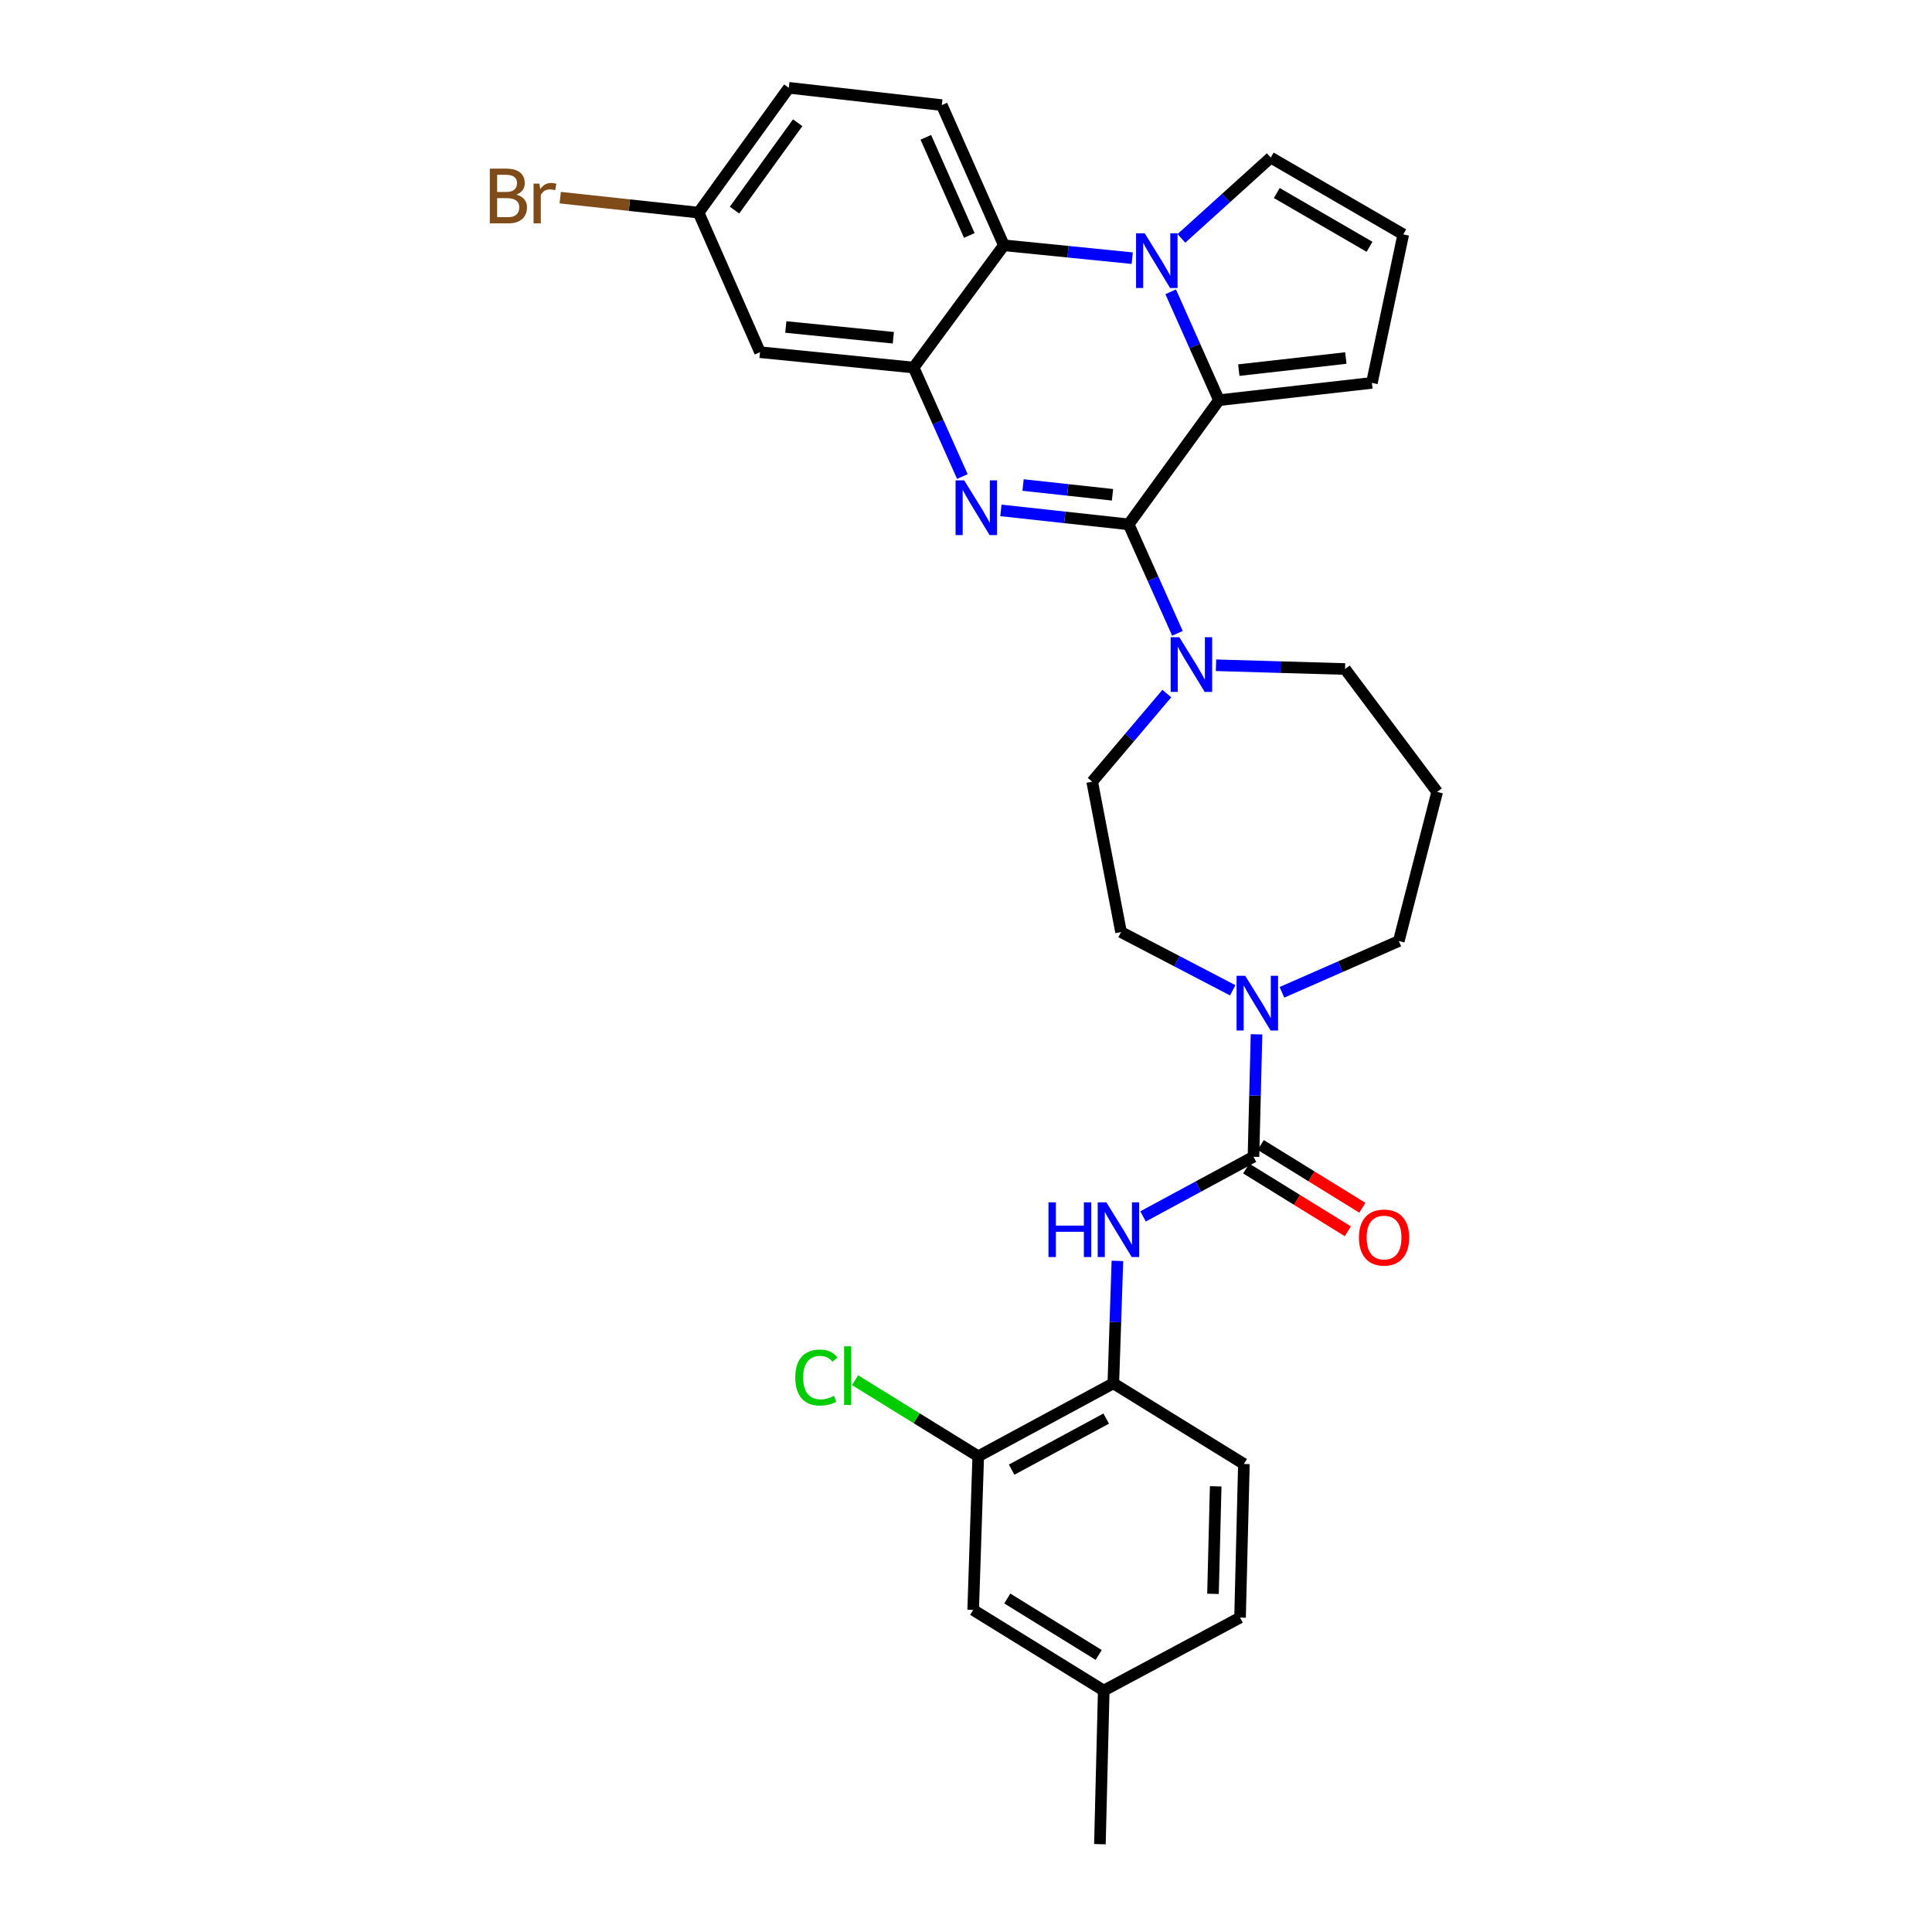 <?xml version='1.0' encoding='iso-8859-1'?>
<svg version='1.1' baseProfile='full'
              xmlns='http://www.w3.org/2000/svg'
                      xmlns:rdkit='http://www.rdkit.org/xml'
                      xmlns:xlink='http://www.w3.org/1999/xlink'
                  xml:space='preserve'
width='1000px' height='1000px' viewBox='0 0 1000 1000'>
<!-- END OF HEADER -->
<rect style='opacity:1.0;fill:#FFFFFF;stroke:none' width='1000' height='1000' x='0' y='0'> </rect>
<path class='bond-0' d='M 584.196,271.404 L 551.131,267.795' style='fill:none;fill-rule:evenodd;stroke:#000000;stroke-width:6px;stroke-linecap:butt;stroke-linejoin:miter;stroke-opacity:1' />
<path class='bond-0' d='M 551.131,267.795 L 518.066,264.186' style='fill:none;fill-rule:evenodd;stroke:#0000FF;stroke-width:6px;stroke-linecap:butt;stroke-linejoin:miter;stroke-opacity:1' />
<path class='bond-0' d='M 575.829,256.101 L 552.684,253.574' style='fill:none;fill-rule:evenodd;stroke:#000000;stroke-width:6px;stroke-linecap:butt;stroke-linejoin:miter;stroke-opacity:1' />
<path class='bond-0' d='M 552.684,253.574 L 529.538,251.048' style='fill:none;fill-rule:evenodd;stroke:#0000FF;stroke-width:6px;stroke-linecap:butt;stroke-linejoin:miter;stroke-opacity:1' />
<path class='bond-2' d='M 584.196,271.404 L 630.926,207.134' style='fill:none;fill-rule:evenodd;stroke:#000000;stroke-width:6px;stroke-linecap:butt;stroke-linejoin:miter;stroke-opacity:1' />
<path class='bond-6' d='M 584.196,271.404 L 596.819,299.61' style='fill:none;fill-rule:evenodd;stroke:#000000;stroke-width:6px;stroke-linecap:butt;stroke-linejoin:miter;stroke-opacity:1' />
<path class='bond-6' d='M 596.819,299.61 L 609.443,327.815' style='fill:none;fill-rule:evenodd;stroke:#0000FF;stroke-width:6px;stroke-linecap:butt;stroke-linejoin:miter;stroke-opacity:1' />
<path class='bond-3' d='M 498.12,246.65 L 485.503,218.448' style='fill:none;fill-rule:evenodd;stroke:#0000FF;stroke-width:6px;stroke-linecap:butt;stroke-linejoin:miter;stroke-opacity:1' />
<path class='bond-3' d='M 485.503,218.448 L 472.887,190.246' style='fill:none;fill-rule:evenodd;stroke:#000000;stroke-width:6px;stroke-linecap:butt;stroke-linejoin:miter;stroke-opacity:1' />
<path class='bond-1' d='M 605.949,151.038 L 618.438,179.086' style='fill:none;fill-rule:evenodd;stroke:#0000FF;stroke-width:6px;stroke-linecap:butt;stroke-linejoin:miter;stroke-opacity:1' />
<path class='bond-1' d='M 618.438,179.086 L 630.926,207.134' style='fill:none;fill-rule:evenodd;stroke:#000000;stroke-width:6px;stroke-linecap:butt;stroke-linejoin:miter;stroke-opacity:1' />
<path class='bond-5' d='M 586.035,133.625 L 552.822,130.293' style='fill:none;fill-rule:evenodd;stroke:#0000FF;stroke-width:6px;stroke-linecap:butt;stroke-linejoin:miter;stroke-opacity:1' />
<path class='bond-5' d='M 552.822,130.293 L 519.609,126.962' style='fill:none;fill-rule:evenodd;stroke:#000000;stroke-width:6px;stroke-linecap:butt;stroke-linejoin:miter;stroke-opacity:1' />
<path class='bond-11' d='M 611.492,123.391 L 634.616,102.479' style='fill:none;fill-rule:evenodd;stroke:#0000FF;stroke-width:6px;stroke-linecap:butt;stroke-linejoin:miter;stroke-opacity:1' />
<path class='bond-11' d='M 634.616,102.479 L 657.741,81.567' style='fill:none;fill-rule:evenodd;stroke:#000000;stroke-width:6px;stroke-linecap:butt;stroke-linejoin:miter;stroke-opacity:1' />
<path class='bond-13' d='M 630.926,207.134 L 710.089,198.186' style='fill:none;fill-rule:evenodd;stroke:#000000;stroke-width:6px;stroke-linecap:butt;stroke-linejoin:miter;stroke-opacity:1' />
<path class='bond-13' d='M 641.194,191.577 L 696.608,185.313' style='fill:none;fill-rule:evenodd;stroke:#000000;stroke-width:6px;stroke-linecap:butt;stroke-linejoin:miter;stroke-opacity:1' />
<path class='bond-10' d='M 472.887,190.246 L 393.382,182.291' style='fill:none;fill-rule:evenodd;stroke:#000000;stroke-width:6px;stroke-linecap:butt;stroke-linejoin:miter;stroke-opacity:1' />
<path class='bond-10' d='M 462.385,174.819 L 406.732,169.25' style='fill:none;fill-rule:evenodd;stroke:#000000;stroke-width:6px;stroke-linecap:butt;stroke-linejoin:miter;stroke-opacity:1' />
<path class='bond-32' d='M 472.887,190.246 L 519.609,126.962' style='fill:none;fill-rule:evenodd;stroke:#000000;stroke-width:6px;stroke-linecap:butt;stroke-linejoin:miter;stroke-opacity:1' />
<path class='bond-4' d='M 648.792,598.737 L 649.587,567.051' style='fill:none;fill-rule:evenodd;stroke:#000000;stroke-width:6px;stroke-linecap:butt;stroke-linejoin:miter;stroke-opacity:1' />
<path class='bond-4' d='M 649.587,567.051 L 650.382,535.365' style='fill:none;fill-rule:evenodd;stroke:#0000FF;stroke-width:6px;stroke-linecap:butt;stroke-linejoin:miter;stroke-opacity:1' />
<path class='bond-8' d='M 648.792,598.737 L 620.215,614.175' style='fill:none;fill-rule:evenodd;stroke:#000000;stroke-width:6px;stroke-linecap:butt;stroke-linejoin:miter;stroke-opacity:1' />
<path class='bond-8' d='M 620.215,614.175 L 591.637,629.612' style='fill:none;fill-rule:evenodd;stroke:#0000FF;stroke-width:6px;stroke-linecap:butt;stroke-linejoin:miter;stroke-opacity:1' />
<path class='bond-16' d='M 645.034,604.823 L 671.337,621.063' style='fill:none;fill-rule:evenodd;stroke:#000000;stroke-width:6px;stroke-linecap:butt;stroke-linejoin:miter;stroke-opacity:1' />
<path class='bond-16' d='M 671.337,621.063 L 697.64,637.302' style='fill:none;fill-rule:evenodd;stroke:#FF0000;stroke-width:6px;stroke-linecap:butt;stroke-linejoin:miter;stroke-opacity:1' />
<path class='bond-16' d='M 652.55,592.651 L 678.852,608.891' style='fill:none;fill-rule:evenodd;stroke:#000000;stroke-width:6px;stroke-linecap:butt;stroke-linejoin:miter;stroke-opacity:1' />
<path class='bond-16' d='M 678.852,608.891 L 705.155,625.13' style='fill:none;fill-rule:evenodd;stroke:#FF0000;stroke-width:6px;stroke-linecap:butt;stroke-linejoin:miter;stroke-opacity:1' />
<path class='bond-14' d='M 519.609,126.962 L 487.478,54.403' style='fill:none;fill-rule:evenodd;stroke:#000000;stroke-width:6px;stroke-linecap:butt;stroke-linejoin:miter;stroke-opacity:1' />
<path class='bond-14' d='M 501.709,121.87 L 479.217,71.079' style='fill:none;fill-rule:evenodd;stroke:#000000;stroke-width:6px;stroke-linecap:butt;stroke-linejoin:miter;stroke-opacity:1' />
<path class='bond-17' d='M 603.943,358.988 L 584.628,381.79' style='fill:none;fill-rule:evenodd;stroke:#0000FF;stroke-width:6px;stroke-linecap:butt;stroke-linejoin:miter;stroke-opacity:1' />
<path class='bond-17' d='M 584.628,381.79 L 565.314,404.593' style='fill:none;fill-rule:evenodd;stroke:#000000;stroke-width:6px;stroke-linecap:butt;stroke-linejoin:miter;stroke-opacity:1' />
<path class='bond-26' d='M 629.398,344.334 L 662.798,345.309' style='fill:none;fill-rule:evenodd;stroke:#0000FF;stroke-width:6px;stroke-linecap:butt;stroke-linejoin:miter;stroke-opacity:1' />
<path class='bond-26' d='M 662.798,345.309 L 696.198,346.283' style='fill:none;fill-rule:evenodd;stroke:#000000;stroke-width:6px;stroke-linecap:butt;stroke-linejoin:miter;stroke-opacity:1' />
<path class='bond-7' d='M 638.058,512.581 L 609.152,497.513' style='fill:none;fill-rule:evenodd;stroke:#0000FF;stroke-width:6px;stroke-linecap:butt;stroke-linejoin:miter;stroke-opacity:1' />
<path class='bond-7' d='M 609.152,497.513 L 580.247,482.444' style='fill:none;fill-rule:evenodd;stroke:#000000;stroke-width:6px;stroke-linecap:butt;stroke-linejoin:miter;stroke-opacity:1' />
<path class='bond-33' d='M 663.526,513.626 L 693.774,500.352' style='fill:none;fill-rule:evenodd;stroke:#0000FF;stroke-width:6px;stroke-linecap:butt;stroke-linejoin:miter;stroke-opacity:1' />
<path class='bond-33' d='M 693.774,500.352 L 724.021,487.078' style='fill:none;fill-rule:evenodd;stroke:#000000;stroke-width:6px;stroke-linecap:butt;stroke-linejoin:miter;stroke-opacity:1' />
<path class='bond-9' d='M 578.372,652.636 L 577.315,684.322' style='fill:none;fill-rule:evenodd;stroke:#0000FF;stroke-width:6px;stroke-linecap:butt;stroke-linejoin:miter;stroke-opacity:1' />
<path class='bond-9' d='M 577.315,684.322 L 576.257,716.007' style='fill:none;fill-rule:evenodd;stroke:#000000;stroke-width:6px;stroke-linecap:butt;stroke-linejoin:miter;stroke-opacity:1' />
<path class='bond-12' d='M 576.257,716.007 L 506.337,753.773' style='fill:none;fill-rule:evenodd;stroke:#000000;stroke-width:6px;stroke-linecap:butt;stroke-linejoin:miter;stroke-opacity:1' />
<path class='bond-12' d='M 572.567,734.259 L 523.623,760.695' style='fill:none;fill-rule:evenodd;stroke:#000000;stroke-width:6px;stroke-linecap:butt;stroke-linejoin:miter;stroke-opacity:1' />
<path class='bond-20' d='M 576.257,716.007 L 643.841,757.755' style='fill:none;fill-rule:evenodd;stroke:#000000;stroke-width:6px;stroke-linecap:butt;stroke-linejoin:miter;stroke-opacity:1' />
<path class='bond-21' d='M 393.382,182.291 L 361.585,110.058' style='fill:none;fill-rule:evenodd;stroke:#000000;stroke-width:6px;stroke-linecap:butt;stroke-linejoin:miter;stroke-opacity:1' />
<path class='bond-31' d='M 657.741,81.567 L 726.326,121.327' style='fill:none;fill-rule:evenodd;stroke:#000000;stroke-width:6px;stroke-linecap:butt;stroke-linejoin:miter;stroke-opacity:1' />
<path class='bond-31' d='M 660.854,99.907 L 708.863,127.739' style='fill:none;fill-rule:evenodd;stroke:#000000;stroke-width:6px;stroke-linecap:butt;stroke-linejoin:miter;stroke-opacity:1' />
<path class='bond-19' d='M 506.337,753.773 L 503.714,833.294' style='fill:none;fill-rule:evenodd;stroke:#000000;stroke-width:6px;stroke-linecap:butt;stroke-linejoin:miter;stroke-opacity:1' />
<path class='bond-23' d='M 506.337,753.773 L 474.458,734.081' style='fill:none;fill-rule:evenodd;stroke:#000000;stroke-width:6px;stroke-linecap:butt;stroke-linejoin:miter;stroke-opacity:1' />
<path class='bond-23' d='M 474.458,734.081 L 442.579,714.389' style='fill:none;fill-rule:evenodd;stroke:#00CC00;stroke-width:6px;stroke-linecap:butt;stroke-linejoin:miter;stroke-opacity:1' />
<path class='bond-15' d='M 710.089,198.186 L 726.326,121.327' style='fill:none;fill-rule:evenodd;stroke:#000000;stroke-width:6px;stroke-linecap:butt;stroke-linejoin:miter;stroke-opacity:1' />
<path class='bond-24' d='M 487.478,54.403 L 408.283,45.455' style='fill:none;fill-rule:evenodd;stroke:#000000;stroke-width:6px;stroke-linecap:butt;stroke-linejoin:miter;stroke-opacity:1' />
<path class='bond-18' d='M 565.314,404.593 L 580.247,482.444' style='fill:none;fill-rule:evenodd;stroke:#000000;stroke-width:6px;stroke-linecap:butt;stroke-linejoin:miter;stroke-opacity:1' />
<path class='bond-35' d='M 503.714,833.294 L 571.298,875.025' style='fill:none;fill-rule:evenodd;stroke:#000000;stroke-width:6px;stroke-linecap:butt;stroke-linejoin:miter;stroke-opacity:1' />
<path class='bond-35' d='M 521.367,827.382 L 568.676,856.593' style='fill:none;fill-rule:evenodd;stroke:#000000;stroke-width:6px;stroke-linecap:butt;stroke-linejoin:miter;stroke-opacity:1' />
<path class='bond-28' d='M 643.841,757.755 L 641.846,837.259' style='fill:none;fill-rule:evenodd;stroke:#000000;stroke-width:6px;stroke-linecap:butt;stroke-linejoin:miter;stroke-opacity:1' />
<path class='bond-28' d='M 629.241,769.321 L 627.845,824.975' style='fill:none;fill-rule:evenodd;stroke:#000000;stroke-width:6px;stroke-linecap:butt;stroke-linejoin:miter;stroke-opacity:1' />
<path class='bond-29' d='M 361.585,110.058 L 325.774,106.182' style='fill:none;fill-rule:evenodd;stroke:#000000;stroke-width:6px;stroke-linecap:butt;stroke-linejoin:miter;stroke-opacity:1' />
<path class='bond-29' d='M 325.774,106.182 L 289.964,102.306' style='fill:none;fill-rule:evenodd;stroke:#7F4C19;stroke-width:6px;stroke-linecap:butt;stroke-linejoin:miter;stroke-opacity:1' />
<path class='bond-34' d='M 361.585,110.058 L 408.283,45.455' style='fill:none;fill-rule:evenodd;stroke:#000000;stroke-width:6px;stroke-linecap:butt;stroke-linejoin:miter;stroke-opacity:1' />
<path class='bond-34' d='M 380.183,108.748 L 412.872,63.525' style='fill:none;fill-rule:evenodd;stroke:#000000;stroke-width:6px;stroke-linecap:butt;stroke-linejoin:miter;stroke-opacity:1' />
<path class='bond-22' d='M 743.881,409.886 L 696.198,346.283' style='fill:none;fill-rule:evenodd;stroke:#000000;stroke-width:6px;stroke-linecap:butt;stroke-linejoin:miter;stroke-opacity:1' />
<path class='bond-27' d='M 743.881,409.886 L 724.021,487.078' style='fill:none;fill-rule:evenodd;stroke:#000000;stroke-width:6px;stroke-linecap:butt;stroke-linejoin:miter;stroke-opacity:1' />
<path class='bond-25' d='M 571.298,875.025 L 641.846,837.259' style='fill:none;fill-rule:evenodd;stroke:#000000;stroke-width:6px;stroke-linecap:butt;stroke-linejoin:miter;stroke-opacity:1' />
<path class='bond-30' d='M 571.298,875.025 L 569.311,954.545' style='fill:none;fill-rule:evenodd;stroke:#000000;stroke-width:6px;stroke-linecap:butt;stroke-linejoin:miter;stroke-opacity:1' />
<path  class='atom-1' d='M 499.083 248.637
L 508.363 263.637
Q 509.283 265.117, 510.763 267.797
Q 512.243 270.477, 512.323 270.637
L 512.323 248.637
L 516.083 248.637
L 516.083 276.957
L 512.203 276.957
L 502.243 260.557
Q 501.083 258.637, 499.843 256.437
Q 498.643 254.237, 498.283 253.557
L 498.283 276.957
L 494.603 276.957
L 494.603 248.637
L 499.083 248.637
' fill='#0000FF'/>
<path  class='atom-2' d='M 592.504 120.741
L 601.784 135.741
Q 602.704 137.221, 604.184 139.901
Q 605.664 142.581, 605.744 142.741
L 605.744 120.741
L 609.504 120.741
L 609.504 149.061
L 605.624 149.061
L 595.664 132.661
Q 594.504 130.741, 593.264 128.541
Q 592.064 126.341, 591.704 125.661
L 591.704 149.061
L 588.024 149.061
L 588.024 120.741
L 592.504 120.741
' fill='#0000FF'/>
<path  class='atom-7' d='M 610.409 329.803
L 619.689 344.803
Q 620.609 346.283, 622.089 348.963
Q 623.569 351.643, 623.649 351.803
L 623.649 329.803
L 627.409 329.803
L 627.409 358.123
L 623.529 358.123
L 613.569 341.723
Q 612.409 339.803, 611.169 337.603
Q 609.969 335.403, 609.609 334.723
L 609.609 358.123
L 605.929 358.123
L 605.929 329.803
L 610.409 329.803
' fill='#0000FF'/>
<path  class='atom-8' d='M 644.527 505.057
L 653.807 520.057
Q 654.727 521.537, 656.207 524.217
Q 657.687 526.897, 657.767 527.057
L 657.767 505.057
L 661.527 505.057
L 661.527 533.377
L 657.647 533.377
L 647.687 516.977
Q 646.527 515.057, 645.287 512.857
Q 644.087 510.657, 643.727 509.977
L 643.727 533.377
L 640.047 533.377
L 640.047 505.057
L 644.527 505.057
' fill='#0000FF'/>
<path  class='atom-9' d='M 542.691 622.327
L 546.531 622.327
L 546.531 634.367
L 561.011 634.367
L 561.011 622.327
L 564.851 622.327
L 564.851 650.647
L 561.011 650.647
L 561.011 637.567
L 546.531 637.567
L 546.531 650.647
L 542.691 650.647
L 542.691 622.327
' fill='#0000FF'/>
<path  class='atom-9' d='M 572.651 622.327
L 581.931 637.327
Q 582.851 638.807, 584.331 641.487
Q 585.811 644.167, 585.891 644.327
L 585.891 622.327
L 589.651 622.327
L 589.651 650.647
L 585.771 650.647
L 575.811 634.247
Q 574.651 632.327, 573.411 630.127
Q 572.211 627.927, 571.851 627.247
L 571.851 650.647
L 568.171 650.647
L 568.171 622.327
L 572.651 622.327
' fill='#0000FF'/>
<path  class='atom-17' d='M 703.384 640.548
Q 703.384 633.748, 706.744 629.948
Q 710.104 626.148, 716.384 626.148
Q 722.664 626.148, 726.024 629.948
Q 729.384 633.748, 729.384 640.548
Q 729.384 647.428, 725.984 651.348
Q 722.584 655.228, 716.384 655.228
Q 710.144 655.228, 706.744 651.348
Q 703.384 647.468, 703.384 640.548
M 716.384 652.028
Q 720.704 652.028, 723.024 649.148
Q 725.384 646.228, 725.384 640.548
Q 725.384 634.988, 723.024 632.188
Q 720.704 629.348, 716.384 629.348
Q 712.064 629.348, 709.704 632.148
Q 707.384 634.948, 707.384 640.548
Q 707.384 646.268, 709.704 649.148
Q 712.064 652.028, 716.384 652.028
' fill='#FF0000'/>
<path  class='atom-24' d='M 411.633 713.006
Q 411.633 705.966, 414.913 702.286
Q 418.233 698.566, 424.513 698.566
Q 430.353 698.566, 433.473 702.686
L 430.833 704.846
Q 428.553 701.846, 424.513 701.846
Q 420.233 701.846, 417.953 704.726
Q 415.713 707.566, 415.713 713.006
Q 415.713 718.606, 418.033 721.486
Q 420.393 724.366, 424.953 724.366
Q 428.073 724.366, 431.713 722.486
L 432.833 725.486
Q 431.353 726.446, 429.113 727.006
Q 426.873 727.566, 424.393 727.566
Q 418.233 727.566, 414.913 723.806
Q 411.633 720.046, 411.633 713.006
' fill='#00CC00'/>
<path  class='atom-24' d='M 436.913 696.846
L 440.593 696.846
L 440.593 727.206
L 436.913 727.206
L 436.913 696.846
' fill='#00CC00'/>
<path  class='atom-30' d='M 267.284 100.731
Q 270.004 101.491, 271.364 103.171
Q 272.764 104.811, 272.764 107.251
Q 272.764 111.171, 270.244 113.411
Q 267.764 115.611, 263.044 115.611
L 253.524 115.611
L 253.524 87.291
L 261.884 87.291
Q 266.724 87.291, 269.164 89.251
Q 271.604 91.211, 271.604 94.811
Q 271.604 99.091, 267.284 100.731
M 257.324 90.491
L 257.324 99.371
L 261.884 99.371
Q 264.684 99.371, 266.124 98.251
Q 267.604 97.091, 267.604 94.811
Q 267.604 90.491, 261.884 90.491
L 257.324 90.491
M 263.044 112.411
Q 265.804 112.411, 267.284 111.091
Q 268.764 109.771, 268.764 107.251
Q 268.764 104.931, 267.124 103.771
Q 265.524 102.571, 262.444 102.571
L 257.324 102.571
L 257.324 112.411
L 263.044 112.411
' fill='#7F4C19'/>
<path  class='atom-30' d='M 279.204 95.051
L 279.644 97.891
Q 281.804 94.691, 285.324 94.691
Q 286.444 94.691, 287.964 95.091
L 287.364 98.451
Q 285.644 98.051, 284.684 98.051
Q 283.004 98.051, 281.884 98.731
Q 280.804 99.371, 279.924 100.931
L 279.924 115.611
L 276.164 115.611
L 276.164 95.051
L 279.204 95.051
' fill='#7F4C19'/>
</svg>

